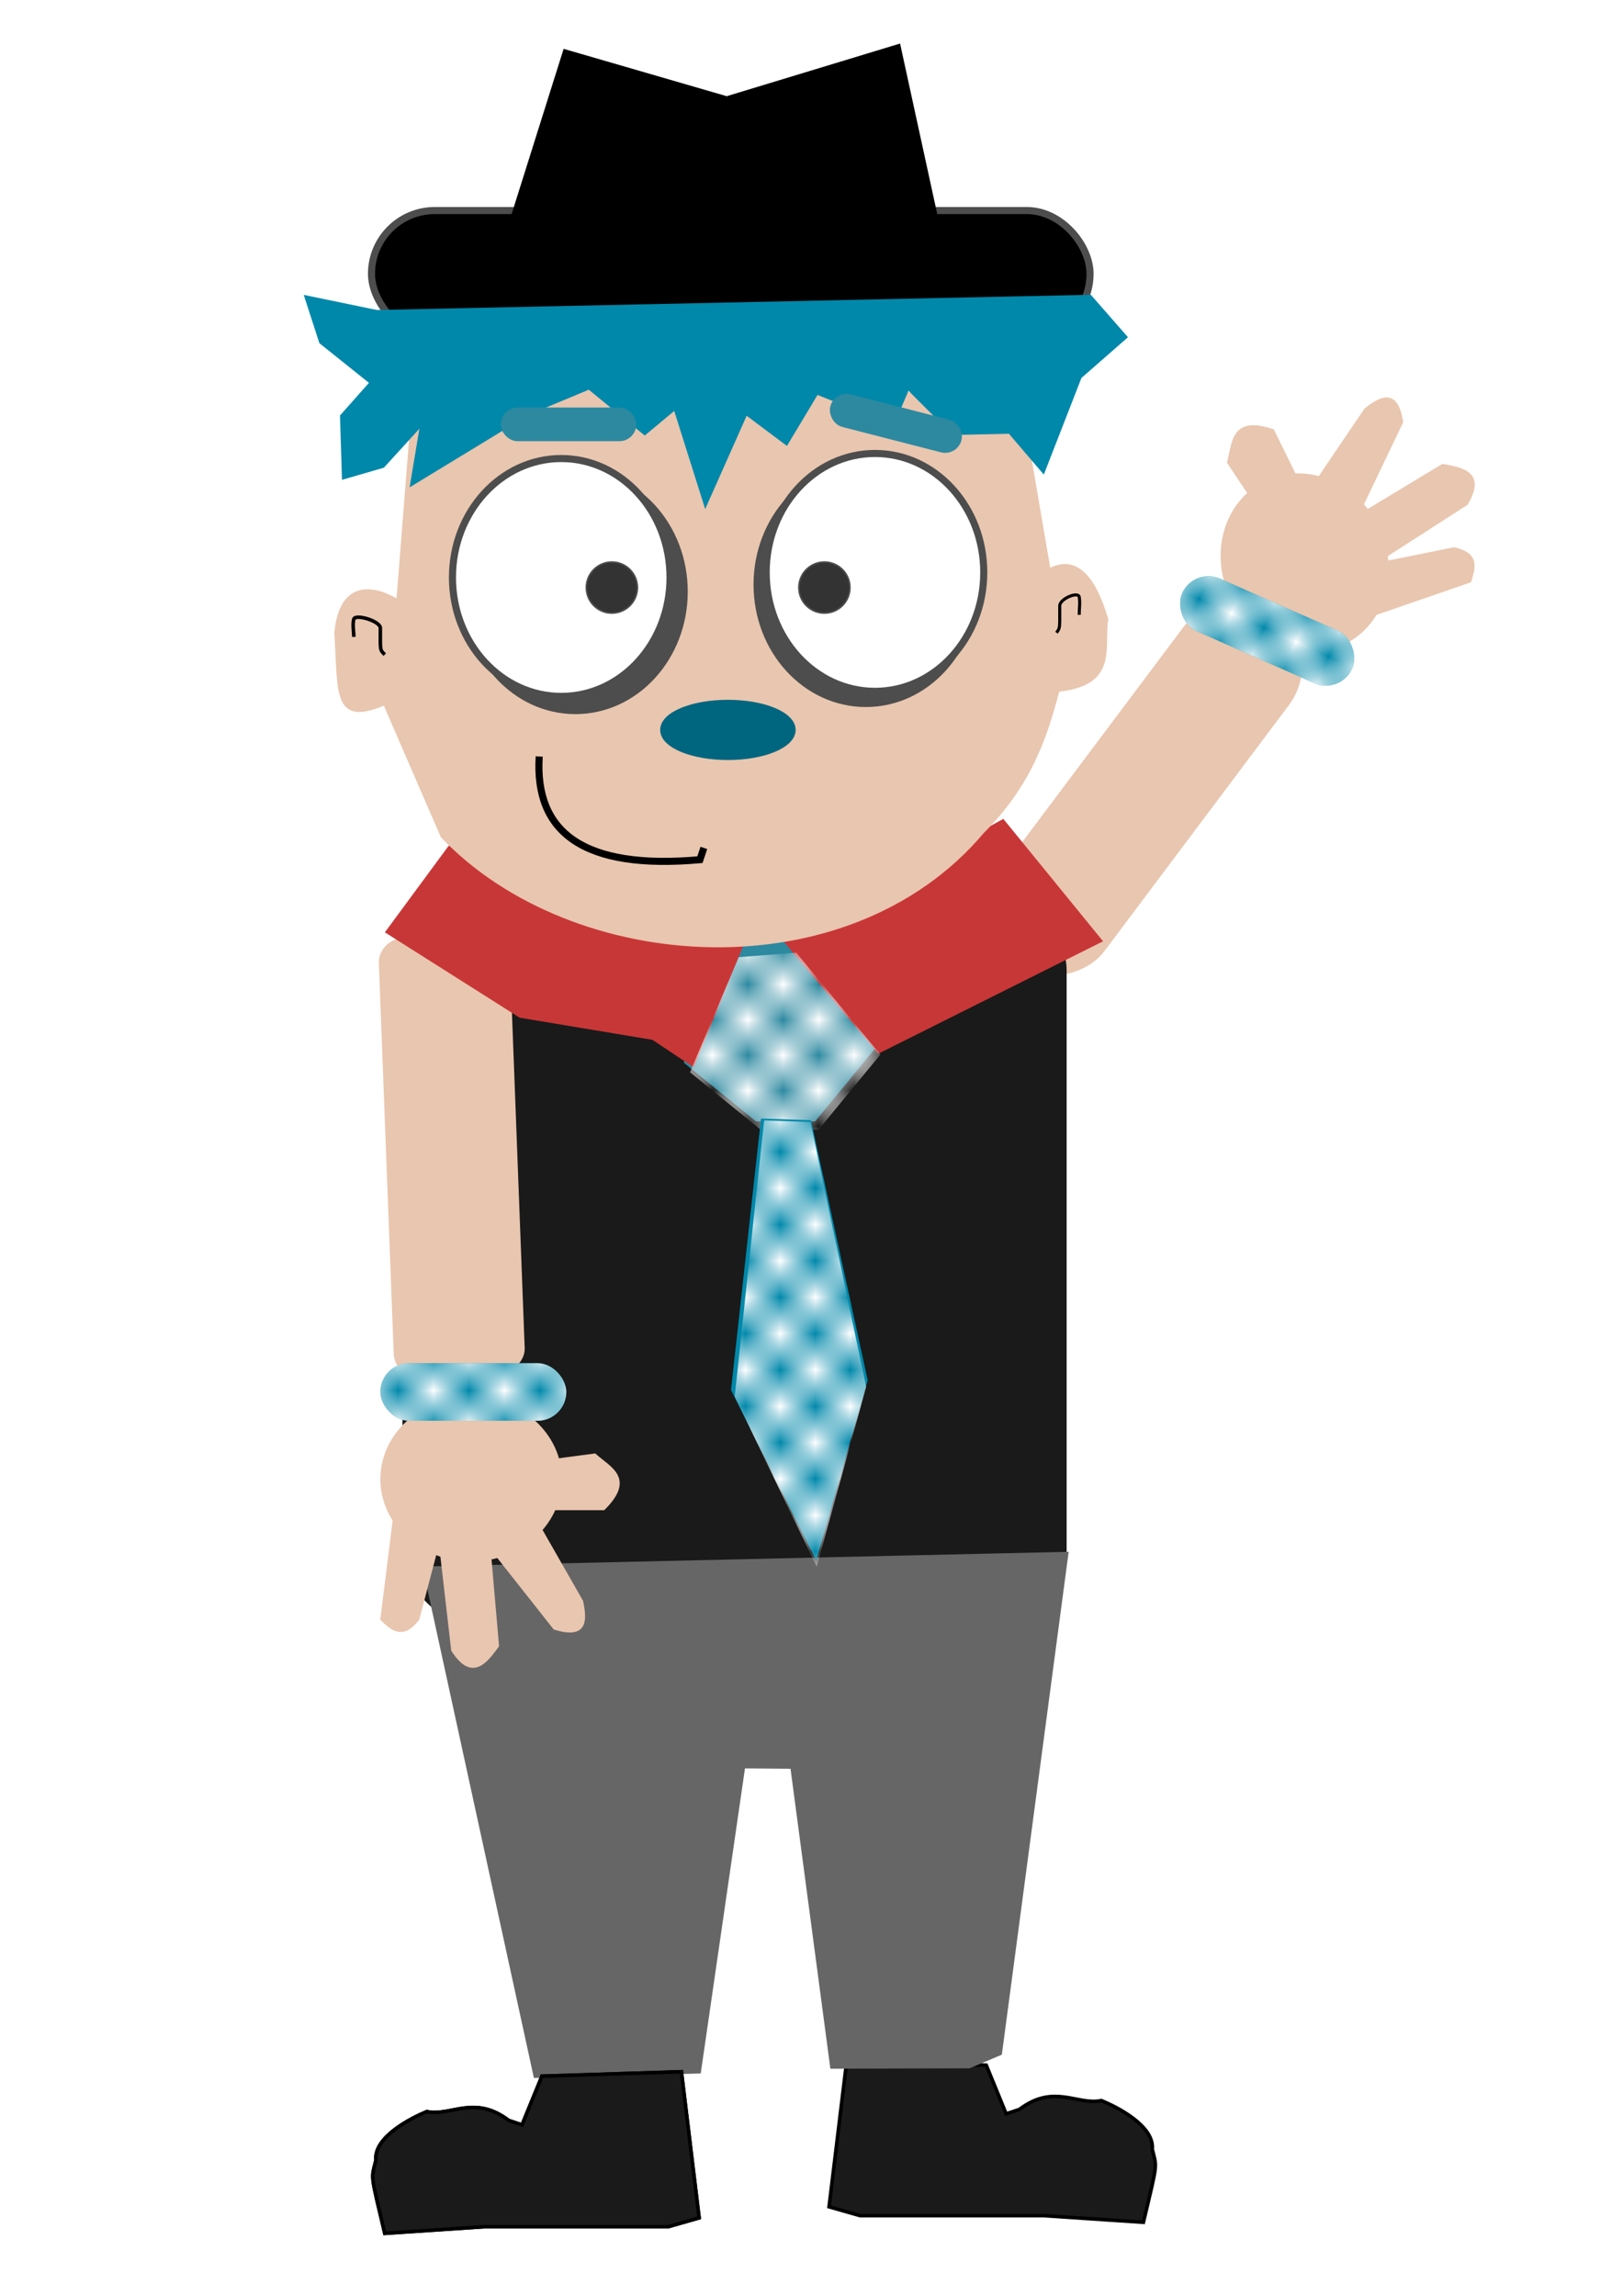 <?xml version="1.0" encoding="UTF-8"?>
<svg width="210mm" height="297mm" version="1.1" viewBox="0 0 744.09 1052.4" xmlns="http://www.w3.org/2000/svg" xmlns:osb="http://www.openswatchbook.org/uri/2009/osb" xmlns:xlink="http://www.w3.org/1999/xlink">
<defs>
<pattern id="b" xlink:href="#a" patternTransform="matrix(9.88 0 0 10.254 4.272 -14.913)"/>
<pattern id="c" xlink:href="#a" patternTransform="matrix(10 0 0 10 1.174 2.884)"/>
<pattern id="a" width="2" height="2" patternTransform="translate(0) scale(10)" patternUnits="userSpaceOnUse">
<rect width="1" height="1" fill="#fff"/>
<rect x="1" y="1" width="1" height="1" fill="#fff"/>
</pattern>
</defs>
<g transform="matrix(1.624 0 0 1.624 -170.73 -438.61)">
<path d="m383.55 852.99 5.625 13.75 3.75-1.25c9.747-7.41 16.354-1.042 23.125-2.5 4.147 1.702 15.035 7.075 14.375 13.75 1.32 5.427 1.624 3.248-2.5 20.625l-28.125-1.875h-51.875l-8.75-2.5 5-41.25z" fill="#1a1a1a" fill-rule="evenodd" stroke="#000" stroke-width="1px"/>
<rect transform="matrix(-.6 .8 -.805 -.594 0 0)" x="81.305" y="-655.52" width="122.01" height="35.255" ry="17.628" fill="#e9c6af" stroke="#e9c6af" stroke-width="1.759"/>
<rect x="218.75" y="522.61" width="187.5" height="206.25" ry="21.25" fill="#1a1a1a"/>
<path d="m225.01 712.75 31.247 143.35 46.245-1.25 12.496-86.129 13.748 0.108 11.248 84.663 38.746-0.108 8.749-3.696 18.748-141.07z" fill="#666" fill-rule="evenodd" stroke="#666" stroke-width="1.021px"/>
<g transform="translate(-8.25,-30.25)" fill="#e9c6af">
<ellipse cx="246.38" cy="717.85" rx="25.625" ry="23.241"/>
<path d="m225 727.36-3.75 30c2.814 2.595 5.565 5.507 10 0l6.25-23.75 3.75 32.5c5.225 8.054 8.91 3.78 12.5-1.25l-2.5-28.75 18.75 23.75c8.682 2.651 8.68-1.934 7.5-7.5l-15-26.25h21.25c8.531-8.512 1.667-11.25-2.5-15l-18.75 2.5z" fill-rule="evenodd" stroke="#e9c6af" stroke-width="1px"/>
</g>
<rect transform="matrix(.038 .999 -.999 .045 0 0)" x="545.23" y="-227.46" width="122.01" height="35.255" ry="5.729" fill="#e9c6af" stroke="#e9c6af" stroke-width="1.759"/>
<path d="m298.75 569.86 20 16.25h16.25l17.5-21.25-23.75-28.75-16.25 1.25z" fill="#2c89a0" fill-rule="evenodd" stroke="#2c89a0" stroke-width="1px"/>
<path d="m232 509.36-17.5 23.75 37.5 23.75 37.5 6.25 11.25 7.5 13.75-33.75 11.25-2.5 27.5 32.5 62.5-31.25-27.5-33.75-61.25 33.75z" fill="#c83737" fill-rule="evenodd" stroke="#c83737" stroke-width="1px"/>
<path d="m221.25 392.36-3.75 47.5s-15.537-10.729-17.5 8.75c1.118 17.107-0.671 26.175 13.75 20l16.25 37.5c36.832 38.651 114.3 44.014 152.5-1.25 13.313-13.333 17.786-26.667 21.25-40 16.835-1.766 12.452-12.019 13.75-20-3.79-12.717-9.127-17.698-16.25-13.75l-7.5-43.75-1.25 6.25-43.75-17.5-63.75-7.5-37.5 7.5z" fill="#e9c6af" fill-rule="evenodd" stroke="#e9c6af" stroke-width="1px"/>
<ellipse cx="349.57" cy="435.08" rx="30.714" ry="33.571" fill="#4d4d4d" stroke="#4d4d4d" stroke-width="2"/>
<ellipse cx="267.57" cy="437.08" rx="30.714" ry="33.571" fill="#4d4d4d" stroke="#4d4d4d" stroke-width="2"/>
<ellipse cx="263.57" cy="433.08" rx="30.714" ry="33.571" fill="#fff" stroke="#4d4d4d" stroke-width="2"/>
<ellipse cx="352.14" cy="431.65" rx="30.714" ry="33.571" fill="#fff" stroke="#4d4d4d" stroke-width="2"/>
<ellipse cx="337.86" cy="435.93" rx="7.204" ry="7.204" fill="#333" stroke="#4d4d4d" stroke-width=".449"/>
<ellipse cx="277.86" cy="435.93" rx="7.204" ry="7.204" fill="#333" stroke="#4d4d4d" stroke-width=".449"/>
<rect x="210" y="329.51" width="202.86" height="35.714" ry="17.857" stroke="#4d4d4d" stroke-width="2"/>
<path d="m246.01 343.47 18.569-58.98 45.708 13.271 48.564-14.745 12.855 58.98-122.84 20.643z" fill-rule="evenodd" stroke="#000" stroke-width="1.016px"/>
<path d="m211.43 358.08-19.821-4.107 4.107 12.679 14.286 11.429-8.393 9.464 0.536 17.321 11.071-3.214 11.071-12.143-2.857 17.143 32.857-20 17.143-7.143 15.714 12.857 8.571-7.143 8.571 27.143 11.429-25.714 11.429 8.571 8.571-14.286 21.429 8.571 4.286-10 12.857 12.857 15.893-0.357 9.464 11.071 10.357-26.607 12.857-11.25-10-11.429z" fill="#08a" fill-rule="evenodd" stroke="#08a" stroke-width="1px"/>
<ellipse cx="310.62" cy="476.11" rx="18.125" ry="7.5" fill="#006680" stroke="#006680" stroke-width="2"/>
<rect x="247.5" y="386.11" width="36.25" height="7.5" ry="3.75" fill="#2c89a0" stroke="#2c89a0" stroke-width="2"/>
<rect transform="matrix(.968 .249 -.249 .968 0 0)" x="425.9" y="284.49" width="36.25" height="7.5" ry="3.75" fill="#2c89a0" stroke="#2c89a0" stroke-width="2"/>
<path d="m257.35 483.61c-1.354 21.475 12.541 32.062 45.37 29.13l1.113-3.326" fill="none" stroke="#000" stroke-width="2"/>
<path d="m299.92 572.75 20 16.25h16.25l17.5-21.25-23.75-28.75-16.25 1.25z" fill="url(#c)" fill-rule="evenodd"/>
<path d="m320.41 586.32-8.397 76.014 23.423 46.846 14.142-49.497-15.91-72.92z" fill="#08a" fill-rule="evenodd" stroke="#08a" stroke-width="1px"/>
<path d="m320.84 586.32-8.296 77.947 23.143 48.037 13.973-50.756-15.719-74.775z" fill="url(#b)" fill-rule="evenodd"/>
<g transform="translate(2.5,-2.5)">
<rect x="210" y="657.36" width="52.5" height="16.25" ry="8.125" fill="#08a"/>
<rect x="210" y="657.36" width="52.5" height="16.25" ry="8.125" fill="url(#a)"/>
</g>
<g transform="matrix(-.441 -.898 .898 -.441 -62.519 966.72)" fill="#e9c6af">
<ellipse cx="246.38" cy="717.85" rx="25.625" ry="23.241"/>
<path d="m225 727.36-3.75 30c2.814 2.595 5.565 5.507 10 0l6.25-23.75 3.75 32.5c5.225 8.054 8.91 3.78 12.5-1.25l-2.5-28.75 18.75 23.75c8.682 2.651 8.68-1.934 7.5-7.5l-15-26.25h21.25c8.531-8.512 1.667-11.25-2.5-15l-18.75 2.5z" fill-rule="evenodd" stroke="#e9c6af" stroke-width="1px"/>
</g>
<g transform="matrix(.915 .404 -.404 .915 515.55 -256.2)">
<rect x="210" y="657.36" width="52.5" height="16.25" ry="8.125" fill="#08a"/>
<rect x="210" y="657.36" width="52.5" height="16.25" ry="8.125" fill="url(#a)"/>
</g>
<path d="m205 449.86c0-1.667-0.404-3.383 0-5 0.398-1.593 7.5 0.517 7.5 2.5 0 6.456-0.178 6.072 1.25 7.5" fill="none" stroke="#000" stroke-width="1px"/>
<path d="m409.8 443.62c0-1.685 0.296-3.421 0-5.056-0.292-1.611-5.501 0.523-5.501 2.528 0 6.529 0.131 6.14-0.917 7.585" fill="none" stroke="#000" stroke-width=".861px"/>
<path d="m258.12 856.11-5.625 13.75-3.75-1.25c-9.747-7.41-16.354-1.042-23.125-2.5-4.147 1.702-15.035 7.075-14.375 13.75-1.32 5.427-1.624 3.248 2.5 20.625l28.125-1.875h51.875l8.75-2.5-5-41.25z" fill="none" stroke="#000" stroke-width="1px"/>
<path d="m258.12 856.11-5.625 13.75-3.75-1.25c-9.747-7.41-16.354-1.042-23.125-2.5-4.147 1.702-15.035 7.075-14.375 13.75-1.32 5.427-1.624 3.248 2.5 20.625l28.125-1.875h51.875l8.75-2.5-5-41.25z" fill="#1a1a1a" fill-rule="evenodd" stroke="#000" stroke-width="1px"/>
</g>
</svg>
